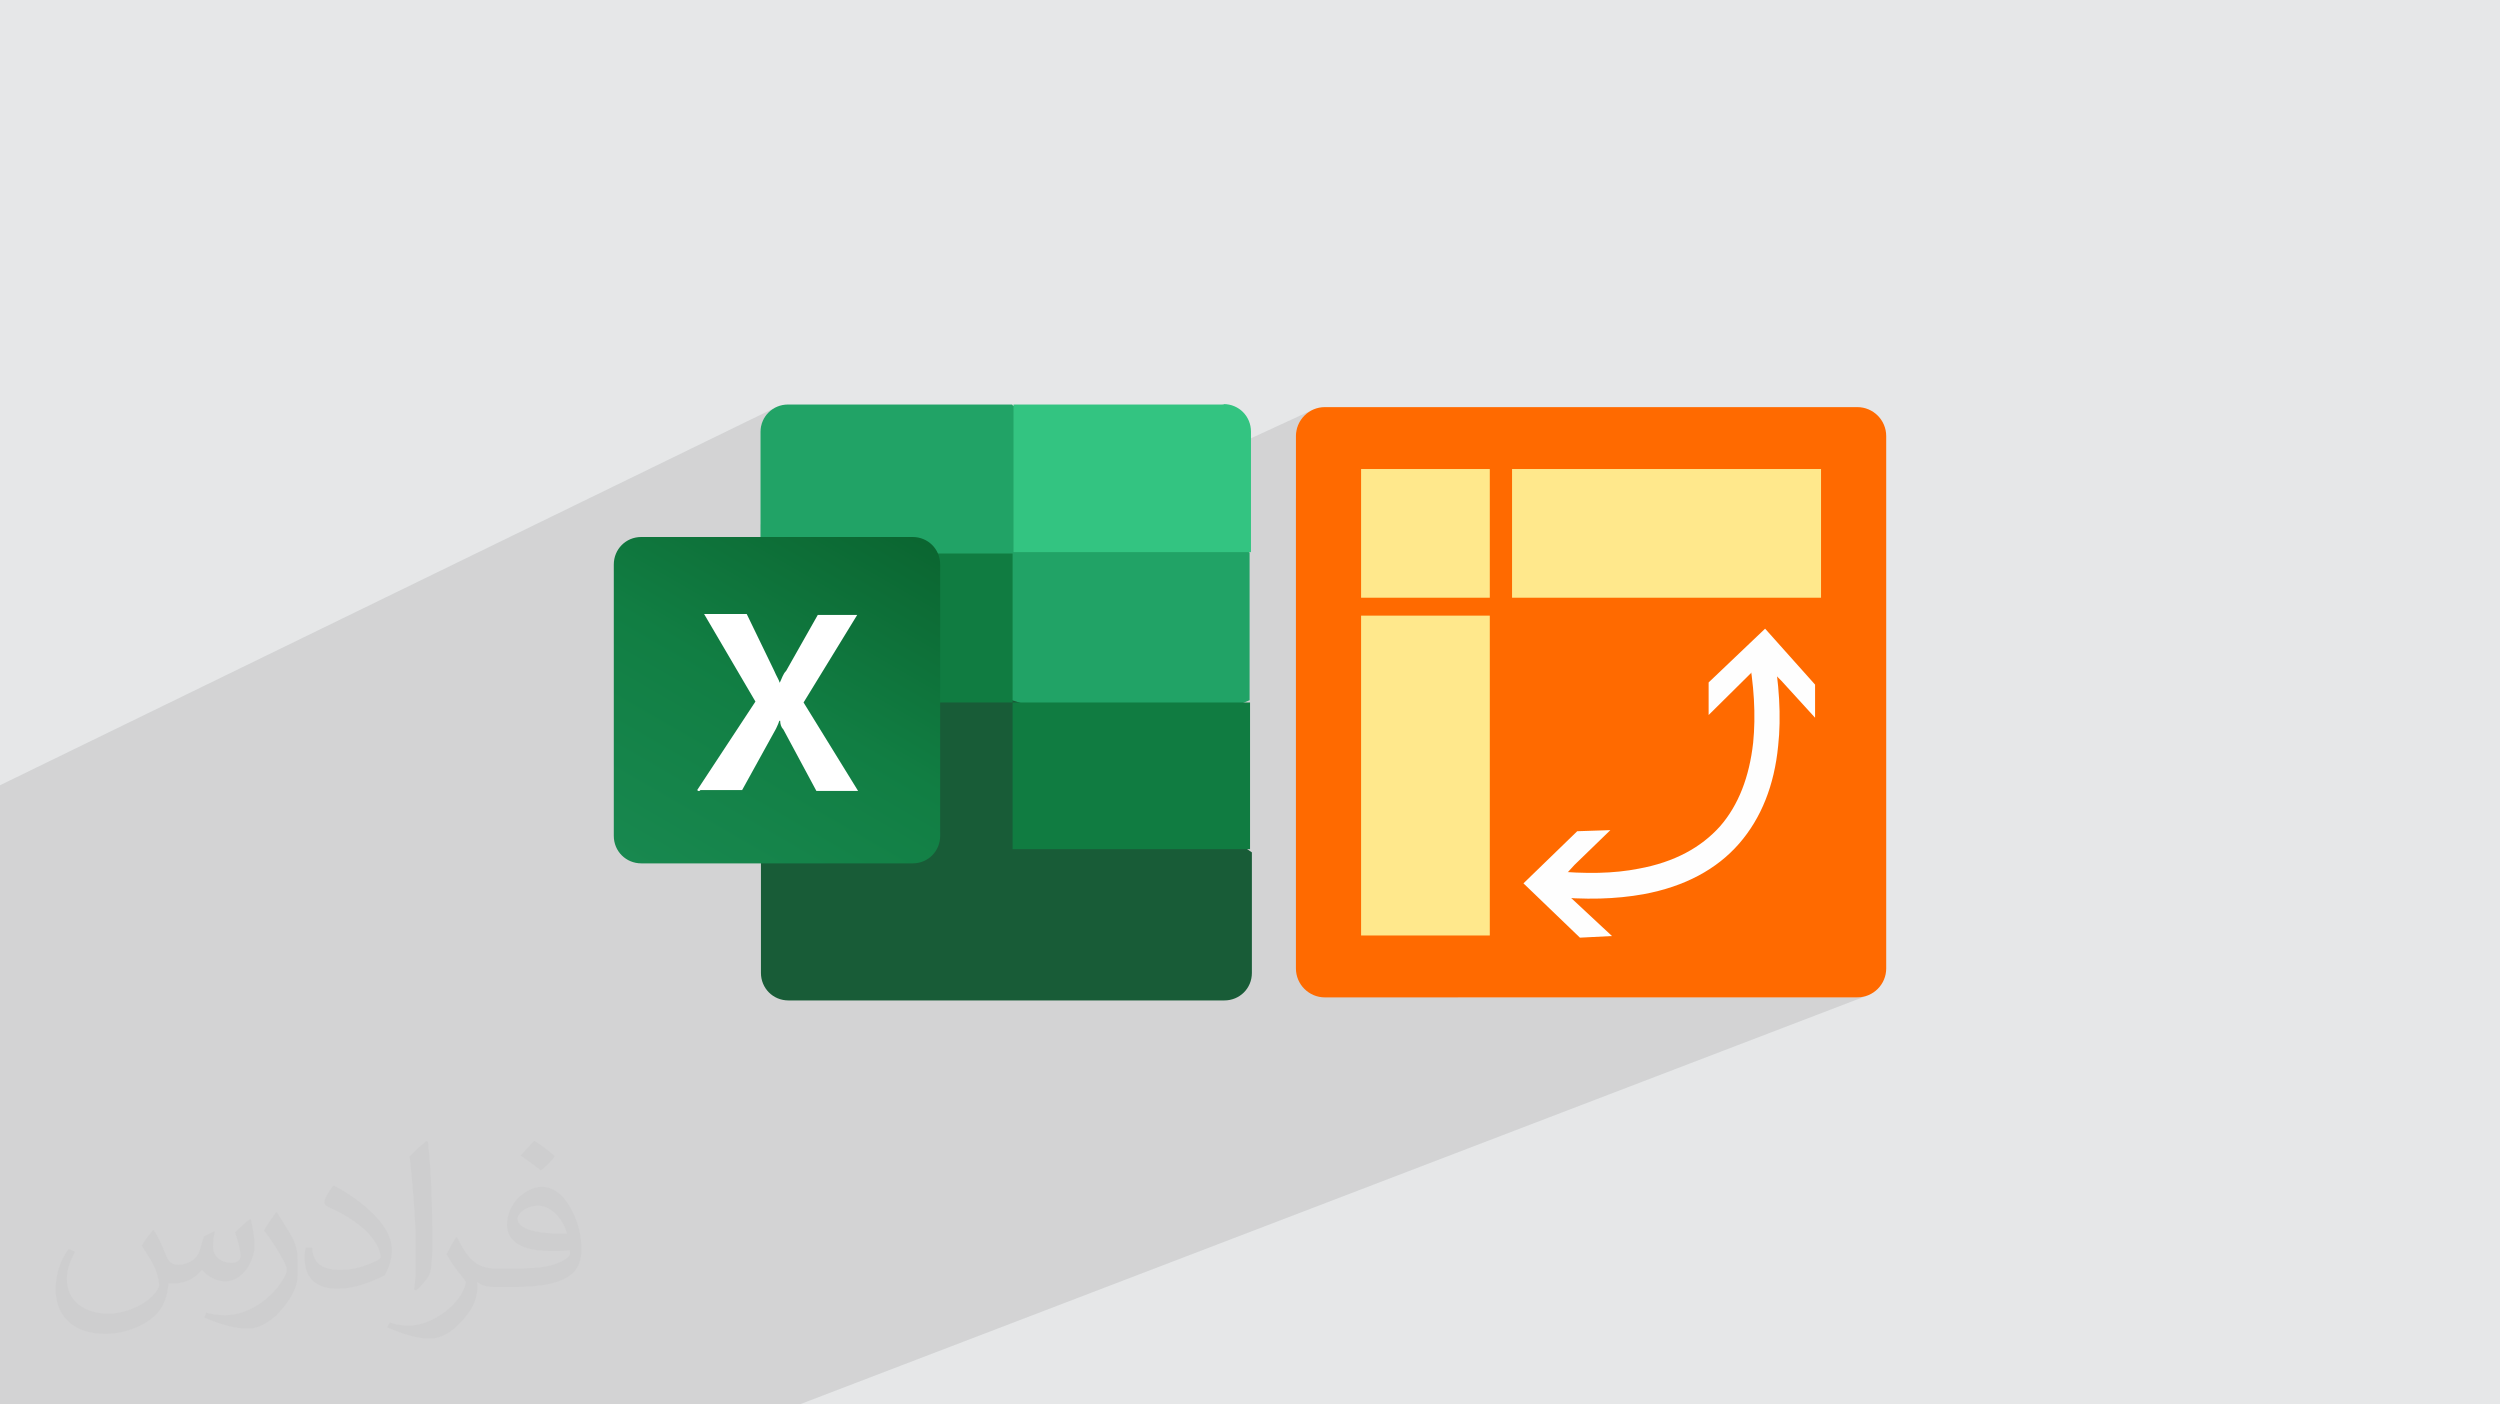 <?xml version="1.0" encoding="UTF-8"?>
<!DOCTYPE svg PUBLIC "-//W3C//DTD SVG 1.1//EN" "http://www.w3.org/Graphics/SVG/1.1/DTD/svg11.dtd">
<!-- Creator: CorelDRAW 2020 (64-Bit) -->
<svg xmlns="http://www.w3.org/2000/svg" xml:space="preserve" width="94.192mm" height="52.917mm" version="1.1" style="shape-rendering:geometricPrecision; text-rendering:geometricPrecision; image-rendering:optimizeQuality; fill-rule:evenodd; clip-rule:evenodd"
viewBox="0 0 9404.92 5283.66"
 xmlns:xlink="http://www.w3.org/1999/xlink"
 xmlns:xodm="http://www.corel.com/coreldraw/odm/2003">
 <defs>
  <style type="text/css">
   <![CDATA[
    .fil9 {fill:#107C41}
    .fil7 {fill:#185C37}
    .fil8 {fill:#21A366}
    .fil12 {fill:#33C481}
    .fil0 {fill:#E6E7E8}
    .fil6 {fill:#FEFEFE}
    .fil3 {fill:#FF6A00}
    .fil4 {fill:#FFE88C}
    .fil11 {fill:white}
    .fil5 {fill:#FEFEFE;fill-rule:nonzero}
    .fil2 {fill:#373435;fill-opacity:0.031}
    .fil1 {fill:#2B2A29;fill-opacity:0.102}
    .fil10 {fill:url(#id0)}
   ]]>
  </style>
  <linearGradient id="id0" gradientUnits="userSpaceOnUse" x1="2516.82" y1="3326.06" x2="3314.58" y2="1945.46">
   <stop offset="0" style="stop-opacity:1; stop-color:#18884F"/>
   <stop offset="0.502" style="stop-opacity:1; stop-color:#117E43"/>
   <stop offset="1" style="stop-opacity:1; stop-color:#0B6631"/>
  </linearGradient>
 </defs>
 <g id="Layer_x0020_1">
  <polygon class="fil0" points="-0,0 9404.92,0 9404.92,5283.66 -0,5283.66 "/>
  <path class="fil1" d="M-0 5137.95l0 -113.3 0 -135.82 0 -142.91 0 -0.33 0 -8.35 0 -1.09 0 -46.91 0 -1.38 0 -6.83 0 -4.34 0 -113.11 0 -155.95 0 -67.35 0 -8.43 0 -7.6 0 -18.98 0 -32.04 0 -47.42 0 -31.06 0 -10.46 0 -22.04 0 -1.76 0 -75.19 0 -19.31 0 -21.9 0 -25.16 0 -65.81 0 -39.9 0 -33.06 0 -16.9 0 -29.31 0 -14.61 0 -17.02 0 -55.57 0 -7.15 0 -73.15 0 -0.02 0 -0.8 0 -1.41 0 -42.14 0 -69.4 0 -115.75 0 -5.42 0 -95.98 0 -0.65 0 -1.47 0 -104.03 0 -61.01 0 -154.65 0 -59.61 2924.21 -1424.41 -17.57 9.37 -15.34 12.46 -12.66 15.23 -9.57 17.6 -6.05 19.62 -2.12 21.28 0 347.04 943.3 -448.78 3.44 0 -946.75 450.38 0 0.71 951.91 -452.82 0 366.21 789.8 -367.93 3.43 0 -2.34 1.09 0.63 0.62 0 0.02 -791.53 368.69 0 170.32 1128.97 -520.7 -18.5 10.04 -16.13 13.31 -13.31 16.13 -10.04 18.5 -6.35 20.45 -2.22 21.96 0 235.06 245.15 -111.11 484.16 0 0 37.41 83.75 -37.41 1162.39 0 0 484.16 -1246.14 525.57 0 26.99 1035.73 -436.12 187.96 210.42 0 124.59 -134.78 55.37 -0.5 8.75 -0.74 10.67 -0.85 10.57 -0.97 10.48 -1.09 10.38 -1.44 13.73 -1.65 13.59 -1.85 13.45 -2.06 13.33 -2.26 13.18 -2.46 13.05 -2.67 12.91 -2.87 12.77 -3.08 12.63 -3.28 12.49 -3.47 12.34 -3.68 12.2 -3.88 12.05 -4.08 11.91 -4.29 11.76 -4.49 11.61 -4.7 11.46 -4.9 11.31 -5.1 11.16 -5.31 11.01 -5.51 10.85 -5.71 10.69 -5.92 10.54 -6.12 10.38 -6.33 10.22 -6.53 10.07 -6.73 9.91 -6.94 9.75 -7.14 9.58 -7.35 9.42 -7.55 9.26 -7.75 9.09 -7.96 8.92 -8.18 8.73 -8.39 8.55 -8.61 8.37 -8.82 8.19 -9.03 8 -9.25 7.81 -9.46 7.62 -9.68 7.44 -9.89 7.25 -10.08 7.05 -10.31 6.86 -10.51 6.67 -10.72 6.48 -10.93 6.28 -11.15 6.08 -11.35 5.88 -11.57 5.69 -11.77 5.48 -11.98 5.29 -12.19 5.08 -336.06 134.52 69.87 65.07 -580.1 230.84 1502.79 -0.01 21.96 -2.22 20.45 -6.35 -4021.8 1540.1 -1372.15 0 -206.35 0 -136.54 0 -69.68 0 -23.35 0 -14.51 0 -18.36 0 -141.66 0 -99.7 0 -24.88 0 -12.03 0 -18.67 0 -106.38 0 -99.26 0 -23.63 0 -101.64 0 -254 0 -104.61 0 -180.09 0 0 -22.22 0 -32.46 0 -0.02 0 -1.7 0 -19.25 0 -35.04 0 -11.92 0 -23.11zm3807.66 -3614.43l0 0zm0 0l0 0zm794.97 -3.46l0 0z"/>
  <path class="fil2" d="M578.49 4627.69c17.95,27.21 29.6,53.36 40.96,82.43 8.45,16.91 12.93,48.09 52.57,48.09 11.61,0 28.28,-3.42 43.06,-11.61 16.63,-8.73 29.32,-21.94 35.94,-42l15.85 -53.36 38.57 -19.02 2.64 2.64c-5.27,20.09 -6.59,39.36 -6.59,54.43 0,44.63 38.57,61.56 69.22,61.56 17.95,0 34.09,-8.73 34.09,-25.11 0,-21.13 -8.98,-57.06 -20.62,-89.29 17.95,-17.95 35.94,-35.94 56.53,-50.47l3.17 1.6c8.98,38.04 14,75.56 14,100.66 0,24.57 -10.83,51.79 -19.81,69.49 -18.49,34.87 -51.25,62.62 -90.87,62.62 -30.1,0 -63.65,-15.07 -86.66,-43.06l-1.32 0c-21.66,26.96 -55.22,51.25 -108.86,51.25l-16.63 0c-2.64,35.41 -10.29,60.49 -21.94,82.95 -31.95,62.34 -126.81,106.47 -216.1,106.47 -124.17,0 -186.51,-71.59 -186.51,-166.96 0,-58.91 19.27,-113.6 48.88,-152.42l24.29 10.04c-18.49,35.41 -30.91,68.68 -30.91,101.45 0,89.29 72.66,131.83 156.4,131.83 77.68,0 173.83,-49.41 191.28,-106.72 -6.59,-62.62 -30.1,-91.93 -66.04,-148.99 10.83,-19.02 24.83,-38.04 42.28,-58.38l3.17 0 0 0 0 0 -0.02 -0.09zm1432.13 -336.04c26.15,16.39 51.79,35.66 76.87,57.85 -14,19.81 -31.45,37.79 -53.11,53.64 -25.11,-20.34 -50.19,-37.79 -75.84,-56.27 17.42,-19.55 34.62,-38.29 52.04,-55.22l0 0 0 0 0 0 0 0 0 0 0.03 0zm13.47 244.11c-42.28,0 -76.87,27.75 -76.87,48.34 0,44.13 84.53,57.85 185.72,57.31 -12.68,-51.79 -57.06,-105.68 -108.86,-105.68l0.01 0.03zm-94.86 236.19c54.96,0 103.04,-1.6 139.74,-10.83 40.96,-10.29 75.56,-30.91 75.56,-45.17 0,-3.7 0,-8.19 -1.32,-11.89 -22.98,2.11 -49.41,2.11 -72.38,2.11 -74.49,0 -131.55,-16.91 -154.02,-58.66 -5.55,-11.61 -9.51,-24.57 -9.51,-39.36 0,-40.43 17.42,-79.79 48.09,-107 25.61,-22.45 53.89,-36.44 82.67,-36.44 52.04,0 93.51,41.75 122.57,107.54 15.85,35.94 26.68,77.4 26.68,129.72 0,34.87 -9.51,64.19 -31.17,85.85 -40.43,39.11 -114.92,53.89 -229.04,53.89l-51.79 0 0 0 -13.47 0c-28.28,0 -48.62,-5.02 -64.72,-17.42l-2.64 0c0.79,6.59 1.32,12.93 1.32,19.02 0,25.61 -8.45,58.38 -25.61,84.53 -50.72,75.3 -105.68,108.04 -153.24,108.04 -48.09,0 -107,-18.49 -160.11,-42.54l9.51 -18.49c17.17,7.13 40.96,11.89 73.7,11.89 85.85,0 198.66,-82.43 212.66,-163 -3.17,-6.59 -8.98,-15.32 -17.17,-24.57 -25.11,-29.85 -40.96,-54.68 -55.75,-80.83 12.68,-25.11 24.29,-45.17 35.13,-63.4l4.49 -0.53c36.72,74.77 69.99,117.55 144.23,117.55l11.61 0 0 0 53.89 0 0 0 0 0 0 0 0 0 0 0 0.09 0.01zm-371.98 79c6.34,-34.34 6.87,-72.91 6.87,-108.86l0 -53.36c0,-99.6 -12.68,-244.36 -22.98,-338.68 17.95,-19.27 43.06,-42 62.87,-57.31l5.81 1.6c13.47,118.62 16.63,256 16.63,383.06 0,33.3 -1.32,65.79 -4.49,89.55 -1.85,30.1 -19.27,52.83 -56.53,87.7l-8.19 -3.7zm-382.8 -157.19c1.85,46.77 24.83,83.49 105.15,83.49 49.93,0 92.19,-12.93 138.96,-35.13 8.45,-3.7 12.93,-8.73 12.93,-12.93 0,-29.32 -22.45,-68.15 -60.23,-103.55 -36.72,-33.3 -85.34,-62.62 -130.76,-82.18 -15.6,-6.59 -20.62,-13.47 -20.62,-20.09 0,-13.47 17.95,-41.75 32.77,-62.09l5.02 -0.53c52.04,27.21 110.17,67.64 153.24,112.53 39.11,41.47 63.4,83.49 63.4,129.19 0,33.81 -10.29,65.51 -26.96,95.11 -57.06,28.79 -117.83,50.72 -178.06,50.72 -73.17,0 -123.1,-34.34 -123.1,-114.92 0,-8.73 0,-22.19 3.17,-39.64l25.11 0 0 0 0 0 0 0 0 0 0 0 -0.02 0zm-132.37 -132.9l45.45 73.45c16.63,27.21 32.23,56.81 32.23,103.55l0 59.7c0,48.34 -30.91,100.13 -80.83,151.38 -39.11,34.62 -73.7,49.41 -105.68,49.41 -47.55,0 -101.98,-14.79 -164.85,-41.75l7.13 -18.49c19.81,5.27 42.79,9.77 71.06,9.77 90.36,-0.53 182.8,-66.57 225.08,-147.15 5.02,-9.26 6.87,-17.95 6.87,-24.04 0,-9.26 -5.02,-19.55 -8.98,-28.79 -22.98,-43.31 -48.62,-82.95 -76.87,-119.68 14.79,-23.25 29.6,-45.7 45.7,-67.9l3.7 0.53 0 0 0 0 0 0 0 0 0 0 -0.02 0.01z"/>
  <g id="_2365839199632">
   <path class="fil3" d="M4984.19 1531.53l2002.7 0c60.16,0 108.95,48.8 108.95,108.96l0.01 2002.7c-0.01,60.16 -48.8,108.95 -108.96,108.95l-2002.7 0.01c-60.16,-0.01 -108.96,-48.8 -108.96,-108.97l0 -2002.69c0,-60.16 48.8,-108.96 108.96,-108.96z"/>
   <rect class="fil4" x="5120.38" y="1764.43" width="484.16" height="484.16"/>
   <rect class="fil4" x="5688.3" y="1764.43" width="1162.38" height="484.16"/>
   <rect class="fil4" x="5120.38" y="2316" width="484.16" height="1203.26"/>
   <path class="fil5" d="M6668.87 2434.48c24.52,134.85 32.68,261.49 20.44,371.8 -14.3,147.1 -63.33,271.7 -147.1,367.72 -83.75,96.02 -204.28,161.39 -359.56,189.98 -102.14,18.38 -218.58,22.48 -353.41,8.18l10.21 -96.02c124.62,12.26 232.88,10.22 324.81,-8.17 134.85,-24.52 234.93,-79.67 306.44,-159.34 69.44,-79.67 110.31,-185.91 124.61,-314.6 10.22,-102.15 4.08,-218.59 -20.43,-345.26l93.97 -16.34 0 2.04 0.02 0.01z"/>
   <polygon class="fil6" points="6640.28,2365.04 6828.23,2575.46 6828.23,2700.05 6701.57,2561.14 6630.06,2489.65 6427.82,2689.84 6427.82,2567.28 "/>
   <polygon class="fil6" points="5731.19,3323.13 5933.45,3127.03 6058.06,3122.94 5923.22,3253.68 5855.81,3327.23 6064.2,3521.3 5943.66,3527.44 "/>
   <path class="fil7" d="M3809.37 2585.79l-946.74 -165.55 0 1239.9c0,56.9 44.83,103.47 103.47,103.47l0 0 1639.97 0c56.9,0 103.47,-44.84 103.47,-103.47l0 0 0 -453.54 -893.28 -613.91 -3.43 -3.44 0 0 3.43 -3.44 -3.43 0 0 0 0 0 -3.46 0 0 -0.01z"/>
   <path class="fil8" d="M3809.37 1521.79l-844.99 0c-56.9,0 -103.47,44.84 -103.47,103.47 0,0 0,0 0,0l0 453.55 946.74 555.28 501.82 165.55 391.47 -165.55 0 -555.28 -893.28 -555.29 0 0 0 0 -3.44 0 3.44 0 0 0 1.72 -1.73 0 -0.01z"/>
   <polygon class="fil9" points="2866.08,2082.25 3809.37,2082.25 3809.37,2642.71 2866.08,2642.71 "/>
   <path class="fil10" d="M2412.54 2020.16l1020.88 0c56.9,0 103.47,44.83 103.47,103.47l0 1020.88c0,56.89 -44.84,103.47 -103.47,103.47l-1020.88 0c-56.9,0 -103.47,-44.83 -103.47,-103.47l0 -1020.88c0,-56.9 44.84,-103.47 103.47,-103.47z"/>
   <path class="fil11" d="M2622.92 2972.08l219.01 -332.82 -193.14 -329.38 160.37 0 103.48 213.85c8.61,20.69 17.24,32.77 20.68,44.83l0 0c8.64,-17.24 12.08,-32.77 24.15,-44.83l118.99 -210.38 148.32 0 -201.76 329.37 205.21 332.82 -156.93 0 -124.16 -231.08c-8.62,-8.63 -12.07,-20.69 -12.07,-32.76l-3.44 0c-3.44,12.07 -8.62,20.69 -12.08,29.31l-127.6 231.08 -156.93 0 -3.44 3.44 -8.62 0 3.44 -3.44 -3.44 0 0 0 -0.02 0z"/>
   <path class="fil12" d="M4604.35 1521.79l-791.53 0 0 555.29 893.28 0 0 -453.54c0,-56.9 -44.84,-103.47 -103.47,-103.47l0 0 3.43 0 0 0 -3.43 0 1.73 1.71 0 0.02z"/>
   <polygon class="fil9" points="3809.37,2642.71 4702.64,2642.71 4702.64,3194.52 3809.37,3194.52 "/>
  </g>
 </g>
</svg>
